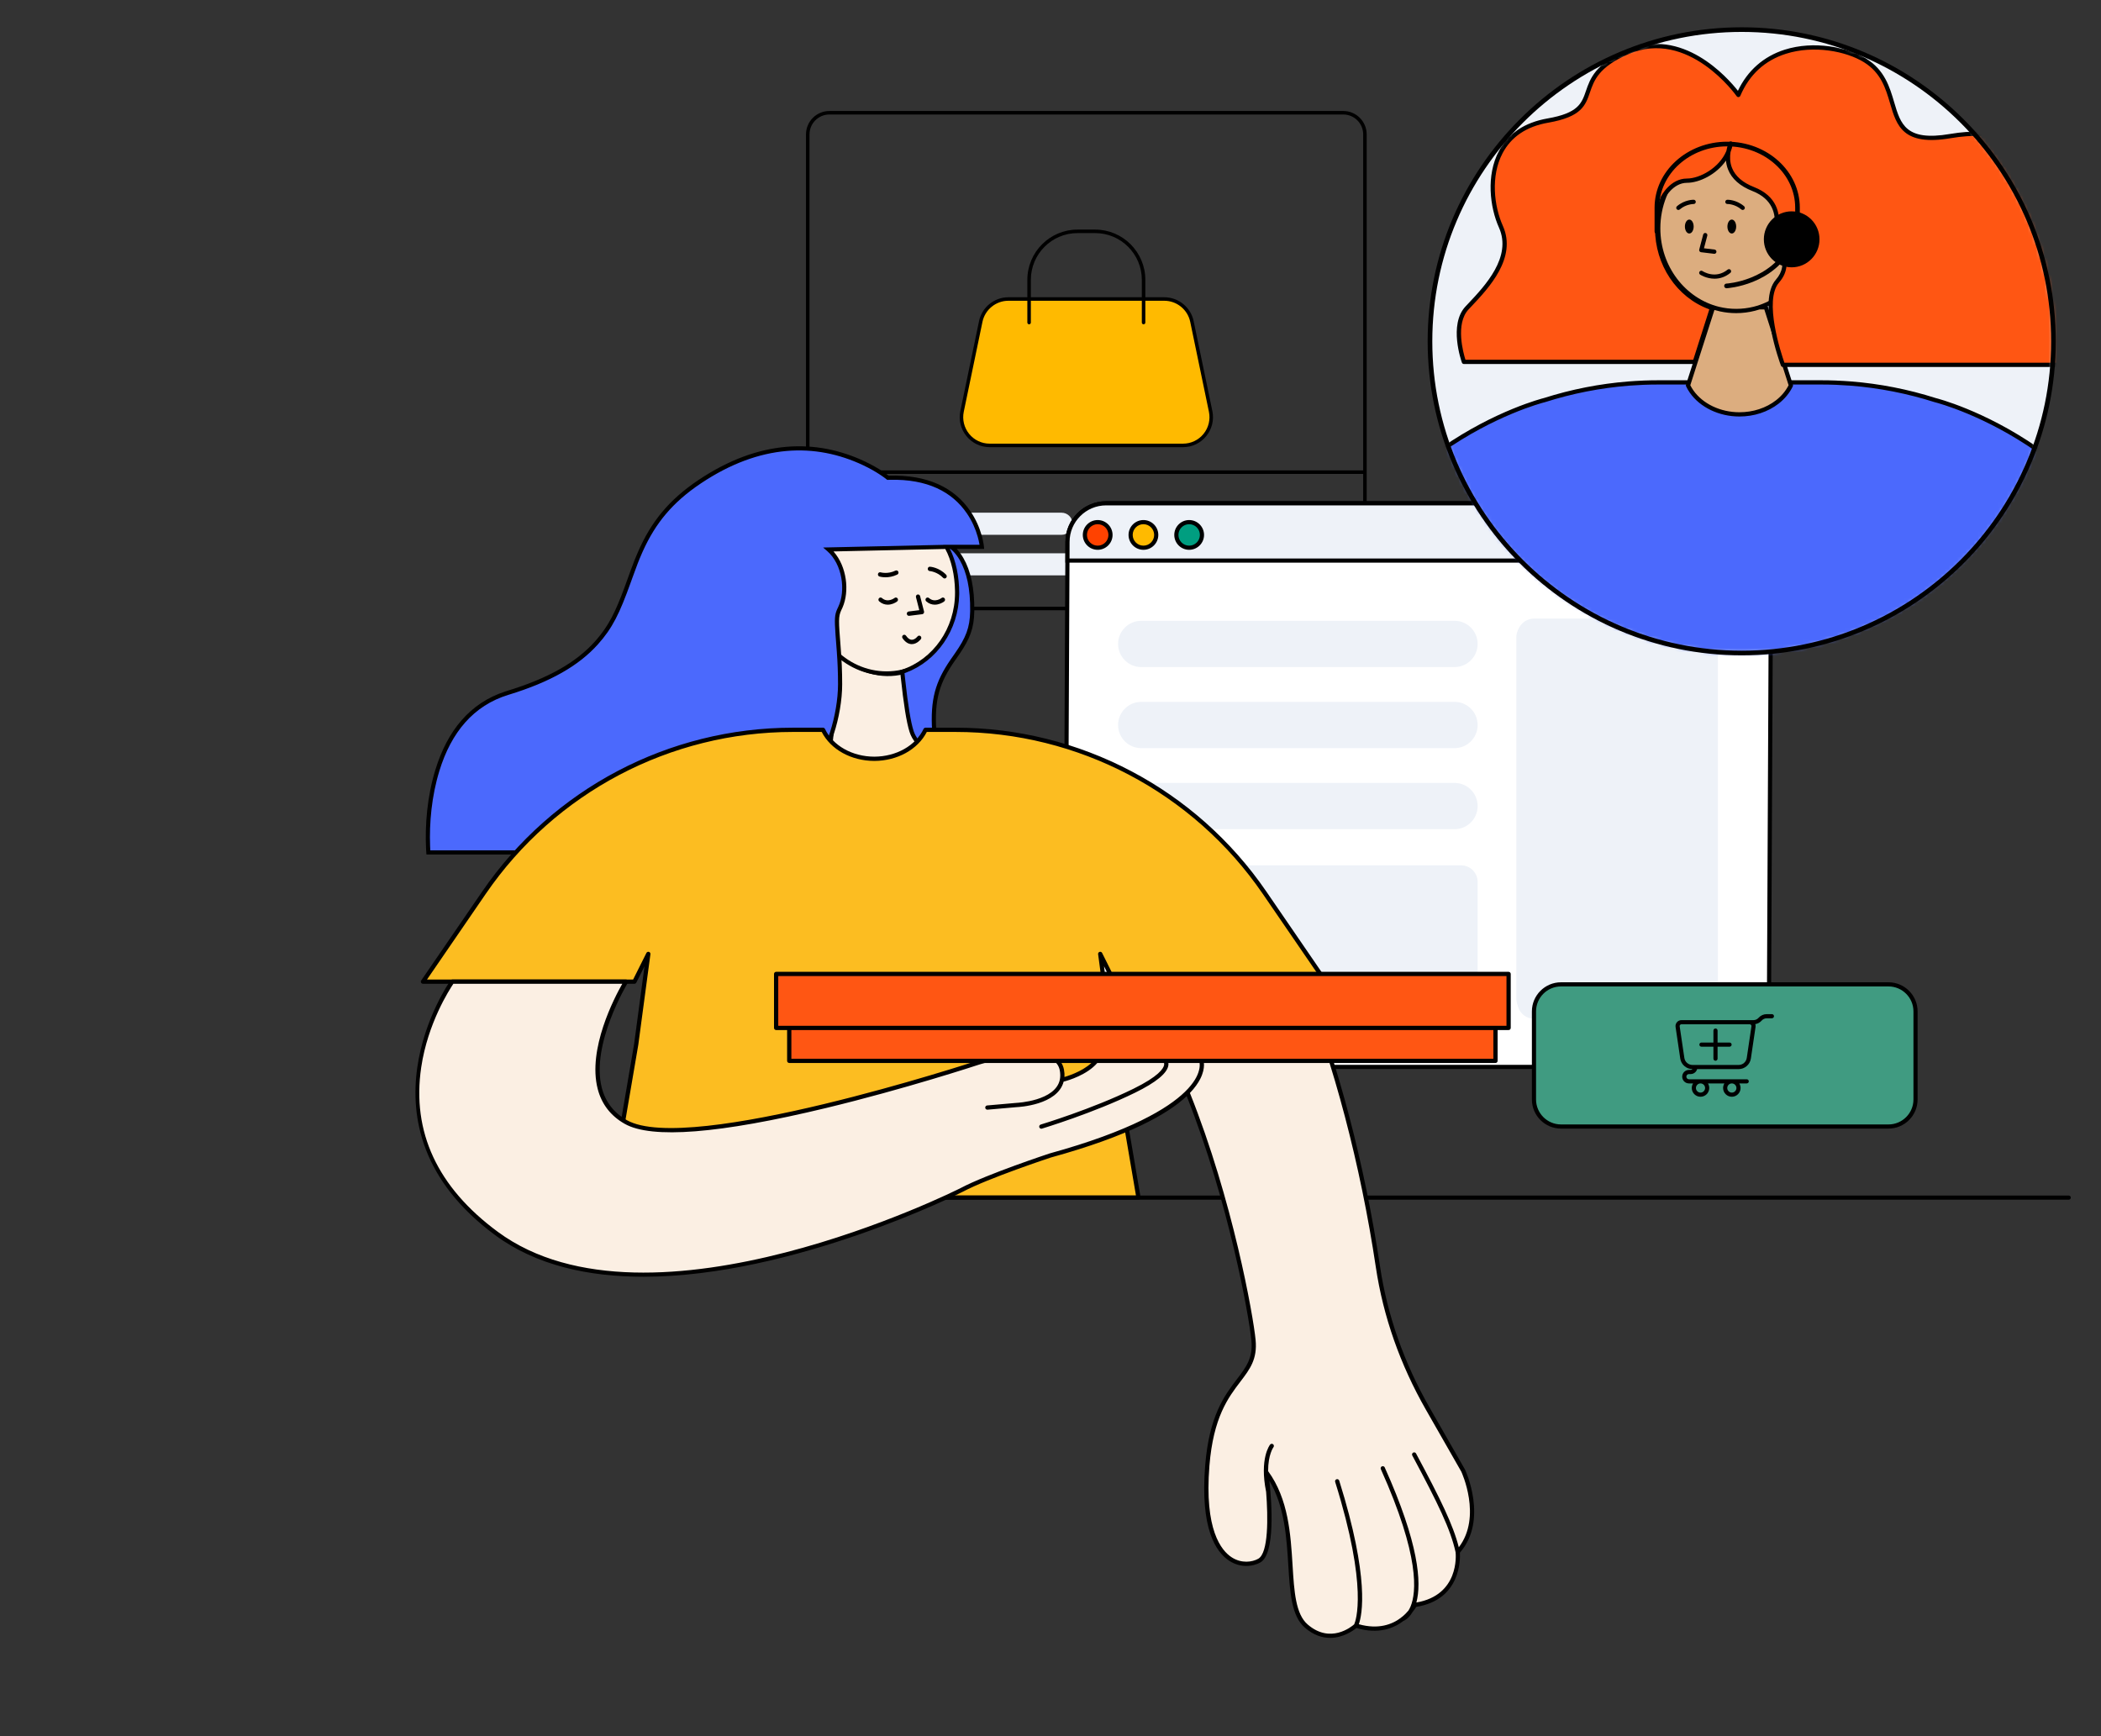<svg viewBox="53.25 125.429 505.875 418.098" fill="none" xmlns="http://www.w3.org/2000/svg" xmlns:xlink="http://www.w3.org/1999/xlink" overflow="visible" width="505.875px" height="418.098px"><rect x="53.25" y="125.429" width="505.875" height="418.098" fill="#333333" stroke="none"/><g id="Master/Spot Illustration/Support"><g id="Support"><path id="Fill 19" fill-rule="evenodd" clip-rule="evenodd" d="M551.355 414.33H165.101C164.824 414.33 164.601 414.106 164.601 413.83C164.601 413.554 164.824 413.33 165.101 413.33H551.355C551.631 413.33 551.855 413.554 551.855 413.83C551.855 414.106 551.631 414.33 551.355 414.33" fill="black"/><g id="Store Option" transform="translate(221.966 131.829) scale(0.845 0.847)"><g id="Store Option/Purse"><g id="Purse"><path id="Combined Shape" fill-rule="evenodd" clip-rule="evenodd" d="M40.98 144.497H102.81C104.546 144.497 105.954 143.09 105.954 141.353C105.954 139.617 104.546 138.209 102.81 138.209H40.98C39.244 138.209 37.836 139.617 37.836 141.353C37.836 143.09 39.244 144.497 40.98 144.497ZM40.98 156.034H127.787C129.523 156.034 130.931 154.626 130.931 152.89C130.931 151.154 129.523 149.746 127.787 149.746H40.98C39.245 149.746 37.837 151.154 37.837 152.89C37.837 154.626 39.245 156.034 40.98 156.034Z" fill="#EEF2F8"/><path id="Combined Shape_2" fill-rule="evenodd" clip-rule="evenodd" d="M31 30.658C31 27.538 33.538 25 36.658 25H183.109C186.229 25 188.767 27.538 188.767 30.658V126.177H31V30.658ZM30 126.687V159.293C30 162.964 32.987 165.951 36.658 165.951H183.109C186.78 165.951 189.767 162.964 189.767 159.293V30.658C189.767 26.987 186.78 24 183.109 24H36.658C32.987 24 30 26.987 30 30.658V126.667C30 126.67 30 126.673 30 126.677C30 126.68 30 126.684 30 126.687ZM31 127.177H188.767V159.293C188.767 162.413 186.229 164.951 183.109 164.951H36.658C33.538 164.951 31 162.413 31 159.293V127.177Z" fill="black"/><path id="Purse_2" fill-rule="evenodd" clip-rule="evenodd" d="M132.11 77.457H87.659C83.855 77.457 80.572 80.126 79.796 83.85L74.469 109.409C73.43 114.397 77.237 119.08 82.332 119.08H137.437C142.532 119.08 146.339 114.397 145.3 109.409L139.973 83.85C139.197 80.126 135.914 77.457 132.11 77.457" fill="#FFBA00"/><path id="Combined Shape_3" fill-rule="evenodd" clip-rule="evenodd" d="M125.694 84.148C125.694 84.424 125.918 84.648 126.194 84.648C126.47 84.648 126.694 84.424 126.694 84.148V77.957H132.11C135.659 77.957 138.759 80.478 139.483 83.952L144.81 109.511C145.275 111.74 144.717 114.032 143.281 115.799C141.844 117.566 139.714 118.58 137.436 118.58H82.332C80.055 118.58 77.924 117.566 76.487 115.799C75.052 114.032 74.493 111.74 74.957 109.511L80.284 83.952C81.01 80.478 84.111 77.957 87.659 77.957H93.073V84.148C93.073 84.424 93.297 84.648 93.573 84.648C93.849 84.648 94.073 84.424 94.073 84.148V77.957H125.694V84.148ZM126.694 76.957V72.003C126.694 64.127 120.286 57.718 112.409 57.718H107.358C99.481 57.718 93.073 64.127 93.073 72.003V76.957H87.659C83.638 76.957 80.126 79.813 79.305 83.748L73.98 109.307C73.453 111.832 74.085 114.429 75.712 116.43C77.34 118.432 79.751 119.58 82.332 119.58H137.436C140.016 119.58 142.429 118.432 144.056 116.43C145.684 114.429 146.315 111.832 145.789 109.307L140.462 83.748C139.642 79.813 136.13 76.957 132.11 76.957H126.694ZM94.073 76.957H125.694V72.003C125.694 64.678 119.735 58.718 112.409 58.718H107.358C100.032 58.718 94.073 64.678 94.073 72.003V76.957Z" fill="black"/></g></g></g><g id="Internet Window"><path id="Fill 23" fill-rule="evenodd" clip-rule="evenodd" d="M469.856 382.355H319.035C313.898 382.355 309.734 378.191 309.734 373.054L310.279 255.93C310.279 250.793 314.443 246.629 319.58 246.629H470.401C475.538 246.629 479.702 250.793 479.702 255.93L479.157 373.054C479.157 378.191 474.993 382.355 469.856 382.355" fill="white"/><path id="Fill 25" fill-rule="evenodd" clip-rule="evenodd" d="M319.58 247.129C314.727 247.129 310.779 251.077 310.779 255.93L310.234 373.057C310.234 377.907 314.182 381.855 319.035 381.855H469.856C474.708 381.855 478.657 377.907 478.657 373.054L479.202 255.927C479.202 251.077 475.254 247.129 470.401 247.129H319.58ZM469.856 382.855H319.035C313.631 382.855 309.234 378.459 309.234 373.054L309.779 255.927C309.779 250.525 314.176 246.129 319.58 246.129H470.401C475.805 246.129 480.202 250.525 480.202 255.93L479.657 373.057C479.657 378.459 475.26 382.855 469.856 382.855V382.855Z" fill="black"/><path id="Fill 27" fill-rule="evenodd" clip-rule="evenodd" d="M470.402 246.629H319.582C314.444 246.629 310.28 250.793 310.28 255.93L310.268 260.423H479.691L479.703 255.93C479.703 250.793 475.539 246.629 470.402 246.629" fill="#EEF2F8"/><path id="Fill 29" fill-rule="evenodd" clip-rule="evenodd" d="M310.769 259.923H479.192L479.203 255.928C479.203 251.077 475.255 247.129 470.402 247.129H319.582C314.728 247.129 310.78 251.077 310.78 255.93L310.769 259.923ZM480.189 260.923H309.766L309.78 255.928C309.78 250.526 314.177 246.129 319.582 246.129H470.402C475.806 246.129 480.203 250.526 480.203 255.93L480.189 260.923Z" fill="black"/><path id="Fill 31" fill-rule="evenodd" clip-rule="evenodd" d="M320.632 254.247C320.632 255.95 319.252 257.33 317.549 257.33C315.846 257.33 314.465 255.95 314.465 254.247C314.465 252.544 315.846 251.164 317.549 251.164C319.252 251.164 320.632 252.544 320.632 254.247" fill="#FF4200"/><path id="Fill 33" fill-rule="evenodd" clip-rule="evenodd" d="M317.549 251.664C316.125 251.664 314.966 252.823 314.966 254.247C314.966 255.672 316.125 256.831 317.549 256.831C318.973 256.831 320.132 255.672 320.132 254.247C320.132 252.823 318.973 251.664 317.549 251.664M317.549 257.831C315.573 257.831 313.966 256.223 313.966 254.247C313.966 252.271 315.573 250.664 317.549 250.664C319.525 250.664 321.132 252.271 321.132 254.247C321.132 256.223 319.525 257.831 317.549 257.831" fill="black"/><path id="Fill 35" fill-rule="evenodd" clip-rule="evenodd" d="M331.645 254.247C331.645 255.95 330.265 257.33 328.562 257.33C326.859 257.33 325.478 255.95 325.478 254.247C325.478 252.544 326.859 251.164 328.562 251.164C330.265 251.164 331.645 252.544 331.645 254.247" fill="#FFBA00"/><path id="Fill 37" fill-rule="evenodd" clip-rule="evenodd" d="M328.562 251.664C327.138 251.664 325.979 252.823 325.979 254.247C325.979 255.672 327.138 256.831 328.562 256.831C329.986 256.831 331.145 255.672 331.145 254.247C331.145 252.823 329.986 251.664 328.562 251.664M328.562 257.831C326.586 257.831 324.979 256.223 324.979 254.247C324.979 252.271 326.586 250.664 328.562 250.664C330.538 250.664 332.145 252.271 332.145 254.247C332.145 256.223 330.538 257.831 328.562 257.831" fill="black"/><path id="Fill 39" fill-rule="evenodd" clip-rule="evenodd" d="M342.657 254.247C342.657 255.95 341.277 257.33 339.574 257.33C337.871 257.33 336.49 255.95 336.49 254.247C336.49 252.544 337.871 251.164 339.574 251.164C341.277 251.164 342.657 252.544 342.657 254.247" fill="#009E80"/><path id="Fill 41" fill-rule="evenodd" clip-rule="evenodd" d="M339.574 251.664C338.15 251.664 336.991 252.823 336.991 254.247C336.991 255.672 338.15 256.831 339.574 256.831C340.998 256.831 342.157 255.672 342.157 254.247C342.157 252.823 340.998 251.664 339.574 251.664M339.574 257.831C337.598 257.831 335.991 256.223 335.991 254.247C335.991 252.271 337.598 250.664 339.574 250.664C341.55 250.664 343.157 252.271 343.157 254.247C343.157 256.223 341.55 257.831 339.574 257.831" fill="black"/><path id="Fill 43" fill-rule="evenodd" clip-rule="evenodd" d="M405.044 369.886H326.451C324.249 369.886 322.463 368.1 322.463 365.898V337.803C322.463 335.6 324.249 333.815 326.451 333.815H405.044C407.247 333.815 409.032 335.6 409.032 337.803V365.898C409.032 368.1 407.247 369.886 405.044 369.886" fill="#EEF2F8"/><path id="Fill 45" fill-rule="evenodd" clip-rule="evenodd" d="M462.873 370.744H422.596C420.393 370.744 418.608 368.959 418.608 366.756V278.39C418.608 276.187 420.393 274.402 422.596 274.402H462.873C465.075 274.402 466.861 276.187 466.861 278.39V366.756C466.861 368.959 465.075 370.744 462.873 370.744" fill="#EEF2F8"/><path id="Fill 47" fill-rule="evenodd" clip-rule="evenodd" d="M403.458 286.072H328.037C324.958 286.072 322.463 283.576 322.463 280.498C322.463 277.42 324.958 274.925 328.037 274.925H403.458C406.537 274.925 409.032 277.42 409.032 280.498C409.032 283.576 406.537 286.072 403.458 286.072" fill="#EEF2F8"/><path id="Fill 49" fill-rule="evenodd" clip-rule="evenodd" d="M403.458 305.593H328.037C324.958 305.593 322.463 303.098 322.463 300.019C322.463 296.941 324.958 294.446 328.037 294.446H403.458C406.537 294.446 409.032 296.941 409.032 300.019C409.032 303.098 406.537 305.593 403.458 305.593" fill="#EEF2F8"/><path id="Fill 51" fill-rule="evenodd" clip-rule="evenodd" d="M403.458 325.114H328.037C324.958 325.114 322.463 322.619 322.463 319.54C322.463 316.462 324.958 313.967 328.037 313.967H403.458C406.537 313.967 409.032 316.462 409.032 319.54C409.032 322.619 406.537 325.114 403.458 325.114" fill="#EEF2F8"/><path id="Fill 21" fill-rule="evenodd" clip-rule="evenodd" d="M462.88 369.886H422.338C420.135 369.886 418.35 368.1 418.35 365.898V278.912C418.35 276.71 420.135 274.925 422.338 274.925H462.88C465.083 274.925 466.868 276.71 466.868 278.912V365.898C466.868 368.1 465.083 369.886 462.88 369.886" fill="#EEF2F8"/></g><g id="Support Person" transform="translate(373 108) scale(1 1)"><g id="Support Person/Girl"><g id="Group 6"><path id="Fill 1" fill-rule="evenodd" clip-rule="evenodd" d="M174.682 99.62C174.682 141.075 141.076 174.682 99.62 174.682C58.164 174.682 24.558 141.075 24.558 99.62C24.558 58.164 58.164 24.558 99.62 24.558C141.076 24.558 174.682 58.164 174.682 99.62" fill="#EEF2F8"/></g><g id="Character"><path id="Mask" fill-rule="evenodd" clip-rule="evenodd" d="M174.682 99.62C174.682 141.075 141.076 174.682 99.62 174.682C58.164 174.682 24.558 141.075 24.558 99.62C24.558 58.164 58.164 24.558 99.62 24.558C141.076 24.558 174.682 58.164 174.682 99.62" fill="#EEF2F8"/><mask id="mask0a137cc59-e8f7-48bf-acf1-bf9e69ad4fca" mask-type="alpha" maskUnits="userSpaceOnUse" x="24" y="24" width="151" height="151" fill="#ffffff"><path id="Mask_2" fill-rule="evenodd" clip-rule="evenodd" d="M174.682 99.62C174.682 141.075 141.076 174.682 99.62 174.682C58.164 174.682 24.558 141.075 24.558 99.62C24.558 58.164 58.164 24.558 99.62 24.558C141.076 24.558 174.682 58.164 174.682 99.62" fill="#ffffff"/></mask><g mask="url(#mask0a137cc59-e8f7-48bf-acf1-bf9e69ad4fca)"><g id="Body"><path id="Sweater" fill-rule="evenodd" clip-rule="evenodd" d="M221.798 233.27C221.798 233.27 216.188 222.39 203.807 173.528C191.426 124.665 146.213 113.785 146.213 113.785V113.787C139.674 111.7 132.869 110.348 125.914 109.798C125.882 109.795 125.851 109.791 125.819 109.789C124.761 109.707 123.698 109.647 122.634 109.602C122.526 109.597 122.418 109.587 122.31 109.583C121.143 109.538 119.972 109.514 118.799 109.514H111.573C111.572 109.518 111.569 109.521 111.567 109.525L111.51 109.514C111.51 109.515 111.51 109.515 111.51 109.515L111.504 109.514C109.569 113.589 104.777 116.481 99.155 116.494C93.533 116.481 88.741 113.589 86.807 109.514L86.801 109.515C86.801 109.515 86.8 109.515 86.8 109.514L86.744 109.525C86.741 109.521 86.739 109.518 86.738 109.514H79.512C78.339 109.514 77.168 109.538 76.001 109.583C75.893 109.587 75.785 109.597 75.677 109.602C74.612 109.647 73.549 109.707 72.491 109.789C72.46 109.791 72.428 109.795 72.397 109.798C65.442 110.348 58.636 111.7 52.098 113.787V113.785C52.098 113.785 6.884 124.665 -5.496 173.528C-17.877 222.39 -23.488 233.27 -23.488 233.27H19.64C19.64 233.27 27.161 198.832 40.476 179.149C39.503 195.658 36.458 222.142 36.458 222.142H161.852C161.852 222.142 158.808 195.658 157.834 179.149C171.15 198.832 178.671 233.27 178.671 233.27H221.798Z" fill="#4B69FD"/><path id="Fill 3" fill-rule="evenodd" clip-rule="evenodd" d="M179.08 232.759H220.998C219.595 229.581 213.884 215.384 203.31 173.654C191.306 126.276 147.669 114.683 146.131 114.292C146.106 114.288 146.081 114.283 146.057 114.275C139.507 112.185 132.716 110.85 125.872 110.309C125.87 110.309 125.773 110.3 125.771 110.3C124.727 110.218 123.67 110.158 122.612 110.114L122.29 110.096C121.129 110.051 119.966 110.027 118.798 110.027H111.822C109.65 114.265 104.72 116.993 99.156 117.007C93.59 116.993 88.66 114.265 86.489 110.027H79.512C78.345 110.027 77.181 110.051 76.02 110.096L75.7 110.113C74.64 110.158 73.583 110.218 72.531 110.3C65.594 110.85 58.803 112.185 52.253 114.275C52.228 114.283 52.204 114.288 52.179 114.292C50.631 114.686 7.002 126.282 -5 173.654C-15.574 215.384 -21.285 229.581 -22.688 232.759H19.23C20.128 228.83 27.609 197.255 40.052 178.862C40.181 178.671 40.423 178.591 40.641 178.664C40.858 178.738 41 178.948 40.987 179.179C40.102 194.177 37.478 217.682 37.031 221.631H161.279C160.832 217.682 158.208 194.177 157.323 179.179C157.309 178.948 157.452 178.738 157.67 178.664C157.888 178.591 158.129 178.671 158.258 178.862C170.701 197.255 178.182 228.83 179.08 232.759M221.798 233.783H178.67C178.43 233.783 178.222 233.615 178.17 233.38C178.098 233.046 170.922 200.644 158.465 181.045C159.535 197.418 162.332 221.83 162.361 222.085C162.378 222.231 162.332 222.375 162.234 222.485C162.137 222.593 161.998 222.655 161.852 222.655H36.458C36.312 222.655 36.173 222.593 36.076 222.485C35.978 222.375 35.933 222.231 35.949 222.085C35.978 221.83 38.775 197.418 39.845 181.045C27.388 200.644 20.212 233.046 20.14 233.38C20.089 233.615 19.88 233.783 19.64 233.783H-23.488C-23.666 233.783 -23.832 233.691 -23.925 233.538C-24.018 233.385 -24.024 233.196 -23.943 233.037C-23.887 232.928 -18.198 221.573 -5.993 173.402C6.321 124.802 51.523 113.398 51.978 113.287C51.98 113.287 51.981 113.286 51.983 113.286C58.595 111.18 65.45 109.835 72.356 109.289C73.515 109.196 74.583 109.137 75.655 109.091L75.982 109.071C77.155 109.027 78.331 109.003 79.512 109.003H86.738C86.761 109.002 86.785 109.002 86.8 109.003C86.997 109.003 87.184 109.117 87.269 109.295C89.191 113.345 93.858 115.971 99.156 115.983C104.453 115.971 109.119 113.345 111.041 109.295C111.131 109.107 111.31 108.976 111.532 109.004C111.545 109.003 111.559 109.003 111.573 109.003H118.798C119.979 109.003 121.156 109.027 122.329 109.071L122.657 109.092C123.726 109.137 124.795 109.196 125.859 109.28C125.862 109.28 125.958 109.289 125.962 109.289C132.86 109.835 139.715 111.18 146.327 113.286C146.329 113.286 146.33 113.287 146.332 113.287C146.787 113.398 191.989 124.802 204.303 173.402C216.528 221.651 222.197 232.928 222.253 233.036C222.335 233.196 222.328 233.385 222.235 233.537C222.143 233.691 221.976 233.783 221.798 233.783" fill="black"/></g><g id="Head"><path id="Combined Shape" fill-rule="evenodd" clip-rule="evenodd" d="M103.849 91.433C111.497 88.918 117.052 81.356 117.052 72.418C117.052 61.424 108.648 52.512 98.281 52.512C87.915 52.512 79.511 61.424 79.511 72.418C79.511 81.356 85.066 88.918 92.714 91.434L86.685 110.235C86.927 110.745 87.215 111.238 87.542 111.708C89.839 114.998 94.137 117.217 99.071 117.217H99.072C102.596 117.217 105.796 116.085 108.173 114.24C109.6 113.132 110.73 111.767 111.457 110.235L105.429 91.433H103.849ZM101.157 92.091C100.219 92.244 99.259 92.324 98.281 92.324C97.418 92.324 96.568 92.262 95.736 92.142C96.569 92.262 97.418 92.324 98.282 92.324C99.26 92.324 100.22 92.245 101.157 92.091Z" fill="#DCAD7F"/><path id="Combined Shape_2" fill-rule="evenodd" clip-rule="evenodd" d="M80.024 72.418C80.024 61.723 88.214 53.024 98.282 53.024C108.349 53.024 116.54 61.723 116.54 72.418C116.54 81.568 110.543 89.259 102.505 91.289C99.774 91.972 96.893 91.98 94.156 91.313C86.069 89.321 80.024 81.605 80.024 72.418ZM92.075 91.751C84.479 89.008 79 81.378 79 72.418C79 61.159 87.65 52 98.282 52C108.914 52 117.564 61.159 117.564 72.418C117.564 80.822 112.744 88.057 105.877 91.185C105.893 91.214 105.906 91.245 105.917 91.277L111.946 110.08C111.986 110.204 111.977 110.338 111.921 110.456C111.171 112.035 109.984 113.483 108.488 114.644C105.925 116.634 102.582 117.729 99.072 117.729C94.168 117.729 89.589 115.535 87.123 112.002C86.778 111.508 86.476 110.987 86.223 110.455C86.167 110.338 86.158 110.204 86.198 110.08L92.075 91.751ZM94.419 92.425C93.958 92.326 93.501 92.209 93.048 92.074L87.236 110.197C87.445 110.615 87.69 111.023 87.963 111.416C90.241 114.679 94.497 116.706 99.071 116.706C102.355 116.706 105.476 115.687 107.86 113.836C109.173 112.816 110.223 111.561 110.908 110.196L105.056 91.945H103.929C103.559 92.064 103.187 92.172 102.811 92.267C101.358 92.639 99.841 92.836 98.282 92.836C96.96 92.836 95.668 92.695 94.419 92.425Z" fill="black"/><path id="Fill 10" fill-rule="evenodd" clip-rule="evenodd" d="M93.023 78.55C93.002 78.55 92.982 78.549 92.961 78.546L89.823 78.165C89.676 78.147 89.544 78.067 89.461 77.945C89.378 77.821 89.352 77.67 89.39 77.527L90.34 73.913C90.413 73.64 90.692 73.476 90.966 73.549C91.239 73.62 91.402 73.901 91.33 74.173L90.529 77.219L93.084 77.529C93.365 77.564 93.565 77.819 93.531 78.1C93.499 78.359 93.278 78.55 93.023 78.55" fill="black"/><path id="Fill 12" fill-rule="evenodd" clip-rule="evenodd" d="M98.282 71.983C98.282 72.91 97.81 73.66 97.228 73.66C96.645 73.66 96.173 72.91 96.173 71.983C96.173 71.057 96.645 70.306 97.228 70.306C97.81 70.306 98.282 71.057 98.282 71.983" fill="black"/><path id="Fill 14" fill-rule="evenodd" clip-rule="evenodd" d="M88.046 71.983C88.046 72.91 87.575 73.66 86.992 73.66C86.409 73.66 85.938 72.91 85.938 71.983C85.938 71.057 86.409 70.306 86.992 70.306C87.575 70.306 88.046 71.057 88.046 71.983" fill="black"/><path id="Fill 16" fill-rule="evenodd" clip-rule="evenodd" d="M99.856 67.992C99.737 67.992 99.619 67.951 99.523 67.868C97.971 66.538 96.205 66.55 96.183 66.555C95.895 66.573 95.667 66.335 95.661 66.053C95.656 65.77 95.878 65.538 96.16 65.531C96.246 65.525 98.331 65.497 100.189 67.093C100.404 67.276 100.428 67.599 100.244 67.814C100.143 67.931 100 67.992 99.856 67.992" fill="black"/><path id="Fill 18" fill-rule="evenodd" clip-rule="evenodd" d="M84.362 67.992C84.218 67.992 84.075 67.931 83.974 67.813C83.79 67.599 83.814 67.276 84.029 67.092C85.887 65.498 87.969 65.527 88.059 65.531C88.341 65.538 88.563 65.77 88.557 66.053C88.552 66.335 88.312 66.575 88.036 66.555C88.026 66.569 86.248 66.537 84.695 67.869C84.599 67.951 84.481 67.992 84.362 67.992" fill="black"/><path id="Fill 20" fill-rule="evenodd" clip-rule="evenodd" d="M93.076 84.543C91.1 84.543 89.622 83.573 89.599 83.558C89.365 83.399 89.303 83.084 89.459 82.849C89.617 82.613 89.934 82.551 90.169 82.707C90.295 82.792 93.29 84.731 96.232 82.355C96.452 82.177 96.773 82.213 96.951 82.432C97.129 82.651 97.095 82.975 96.875 83.151C95.566 84.209 94.236 84.543 93.076 84.543" fill="black"/></g><g id="Hair"><path id="Fill 1_2" fill-rule="evenodd" clip-rule="evenodd" d="M92.46 91.599L88.323 104.574H32.725C32.725 104.574 29.57 95.778 33.468 91.599C37.367 87.42 45.163 79.899 41.636 72.026C38.109 64.153 37.923 49.075 52.961 46.459C67.999 43.844 57.045 36.558 72.082 30.019C87.12 23.48 98.814 40.294 98.814 40.294C104.941 25.909 122.185 27.553 129.298 31.962C140.027 38.613 131.302 53.371 149.866 50.194C168.431 47.019 178.27 58.228 179.384 66.047C180.498 73.866 173.072 80.087 179.755 88.68C186.438 97.274 179.755 105.289 179.755 105.289H109.534C109.534 105.289 103.889 90.112 108.221 85.13C110.386 82.64 110.111 80.242 109.296 78.466C108.356 76.424 107.806 74.209 108.044 71.969C108.357 69.029 107.662 65.019 102.403 62.961C93.493 59.474 96.972 52.001 96.972 52.001C96.055 57.449 90.183 60.937 86.428 60.937C82.675 60.937 80.6 65.017 80.6 65.017L80.023 66.771C79.523 68.575 79.255 70.486 79.255 72.463C79.255 81.238 84.541 88.695 91.9 91.405L92.46 91.599Z" fill="#FF5613"/><g id="Group 5"><path id="Fill 3_2" fill-rule="evenodd" clip-rule="evenodd" d="M109.895 104.775H179.508C180.453 103.535 185.225 96.549 179.352 88.997C175.036 83.446 176.399 78.799 177.717 74.304C178.488 71.679 179.284 68.967 178.877 66.121C178.304 62.096 175.45 57.764 171.43 54.814C167.504 51.934 160.592 48.879 149.953 50.705C138.392 52.678 136.914 47.664 135.347 42.352C134.276 38.721 133.169 34.968 129.029 32.4C124.79 29.774 116.98 28.235 110.263 30.379C105.142 32.013 101.449 35.417 99.287 40.497C99.212 40.668 99.052 40.787 98.869 40.806C98.675 40.826 98.502 40.742 98.397 40.59C98.282 40.424 86.757 24.193 72.285 30.492C65.162 33.589 64.056 36.812 63.082 39.655C61.993 42.831 61.052 45.574 53.047 46.967C47.839 47.873 44.135 50.348 42.038 54.324C39.135 59.828 39.979 67.073 42.103 71.814C45.56 79.53 38.687 86.814 34.581 91.166L33.841 91.951C30.622 95.404 32.582 102.431 33.095 104.057H87.952L91.819 91.923L91.734 91.891C83.96 89.029 78.743 81.222 78.743 72.463C78.743 70.481 79.008 68.519 79.531 66.633L80.113 64.856C80.234 64.604 82.409 60.423 86.428 60.423C89.498 60.423 94.205 57.89 95.923 53.783C96.124 52.624 96.478 51.846 96.507 51.782C96.616 51.549 96.878 51.431 97.124 51.508C97.368 51.586 97.519 51.833 97.476 52.086C97.36 52.776 97.17 53.433 96.922 54.059C96.753 55.109 96.732 56.492 97.287 57.877C98.082 59.866 99.867 61.415 102.589 62.481C108.127 64.648 108.89 68.867 108.554 72.025C108.347 73.964 108.752 76.059 109.761 78.252C110.57 80.008 111.025 82.688 108.606 85.469C104.87 89.767 109.111 102.538 109.895 104.775M179.755 105.804H109.535C109.321 105.804 109.129 105.671 109.055 105.469C108.821 104.838 103.355 89.945 107.835 84.792C109.487 82.892 109.823 80.837 108.832 78.683C107.745 76.32 107.309 74.042 107.536 71.915C107.833 69.115 107.153 65.373 102.218 63.441C99.215 62.265 97.235 60.518 96.332 58.25C96.04 57.515 95.886 56.789 95.823 56.103C93.493 59.49 89.365 61.452 86.428 61.452C83.04 61.452 81.074 65.213 81.053 65.252L80.509 66.933C80.019 68.706 79.767 70.575 79.767 72.463C79.767 80.792 84.714 88.21 92.077 90.92L92.626 91.112C92.889 91.203 93.033 91.489 92.948 91.756L88.812 104.729C88.745 104.943 88.547 105.088 88.325 105.088H32.726C32.51 105.088 32.318 104.952 32.244 104.747C32.111 104.376 29.029 95.608 33.095 91.248L33.839 90.456C37.767 86.291 44.344 79.323 41.169 72.237C38.943 67.268 38.068 59.652 41.133 53.842C43.387 49.569 47.337 46.915 52.874 45.951C60.282 44.663 61.09 42.305 62.114 39.319C63.107 36.426 64.341 32.823 71.879 29.546C85.315 23.705 96.217 36.138 98.704 39.296C101.011 34.427 104.885 31.014 109.954 29.398C116.971 27.159 125.13 28.775 129.566 31.524C134.041 34.296 135.256 38.42 136.329 42.059C137.885 47.341 139.122 51.513 149.781 49.688C160.774 47.808 167.949 50.985 172.033 53.98C176.333 57.136 179.27 61.619 179.891 65.974C180.329 69.044 179.5 71.867 178.7 74.596C177.397 79.035 176.166 83.229 180.159 88.361C187.018 97.183 180.217 105.537 180.147 105.621C180.05 105.738 179.907 105.804 179.755 105.804" fill="black"/></g><path id="Fill 6" fill-rule="evenodd" clip-rule="evenodd" d="M118.344 75.061C118.344 78.785 115.344 81.803 111.645 81.803C107.945 81.803 104.946 78.785 104.946 75.061C104.946 71.339 107.945 68.321 111.645 68.321C115.344 68.321 118.344 71.339 118.344 75.061" fill="black"/><path id="Fill 8" fill-rule="evenodd" clip-rule="evenodd" d="M95.952 86.845C95.655 86.845 95.409 86.612 95.395 86.311C95.38 86.001 95.617 85.737 95.925 85.722C96.033 85.717 106.755 85.079 111.141 75.865C111.274 75.586 111.607 75.468 111.886 75.601C112.164 75.736 112.281 76.071 112.148 76.35C107.47 86.179 96.094 86.839 95.978 86.844C95.97 86.845 95.961 86.845 95.952 86.845" fill="black"/><path id="Fill 10_2" fill-rule="evenodd" clip-rule="evenodd" d="M79.194 73.75C78.885 73.75 78.635 73.5 78.635 73.189V67.436C78.635 58.676 86.479 51.552 96.121 51.552C105.762 51.552 113.606 58.676 113.606 67.436V72.414C113.606 72.724 113.356 72.975 113.048 72.975C112.739 72.975 112.49 72.724 112.49 72.414V67.436C112.49 59.296 105.146 52.676 96.121 52.676C87.095 52.676 79.752 59.296 79.752 67.436V73.189C79.752 73.5 79.503 73.75 79.194 73.75" fill="black"/></g></g></g><path id="Fill 3_3" fill-rule="evenodd" clip-rule="evenodd" d="M99.62 25.116C58.539 25.116 25.117 58.538 25.117 99.621C25.117 140.701 58.539 174.123 99.62 174.123C140.701 174.123 174.123 140.701 174.123 99.621C174.123 58.538 140.701 25.116 99.62 25.116M99.62 175.24C57.923 175.24 24 141.317 24 99.621C24 57.923 57.923 24 99.62 24C141.317 24 175.24 57.923 175.24 99.621C175.24 141.317 141.317 175.24 99.62 175.24" fill="black"/></g></g></g><g id="Button" transform="translate(406.096 342.978) scale(1 1)"><g id="Button/Add to the Car"><g id="Add to de car button"><path id="Fill 148" fill-rule="evenodd" clip-rule="evenodd" d="M101.859 53.733H23.012C19.415 53.733 16.5 50.817 16.5 47.221V26.012C16.5 22.415 19.415 19.5 23.012 19.5H101.859C105.455 19.5 108.371 22.415 108.371 26.012V47.221C108.371 50.817 105.455 53.733 101.859 53.733" fill="#409B81"/><path id="Fill 150" fill-rule="evenodd" clip-rule="evenodd" d="M23.012 20C19.697 20 17 22.697 17 26.012V47.221C17 50.536 19.697 53.233 23.012 53.233H101.859C105.174 53.233 107.871 50.536 107.871 47.221V26.012C107.871 22.697 105.174 20 101.859 20H23.012ZM101.859 54.233H23.012C19.145 54.233 16 51.088 16 47.221V26.012C16 22.146 19.145 19 23.012 19H101.859C105.726 19 108.871 22.146 108.871 26.012V47.221C108.871 51.088 105.726 54.233 101.859 54.233V54.233Z" fill="black"/><path id="Combined Shape" fill-rule="evenodd" clip-rule="evenodd" d="M68.441 29.115L66.832 29.115L52.007 29.115C51.837 29.115 51.731 29.208 51.684 29.263C51.636 29.318 51.559 29.436 51.584 29.605L52.712 37.225C52.854 38.184 53.693 38.908 54.663 38.908H65.785C66.755 38.908 67.594 38.184 67.736 37.225L68.863 29.605C68.888 29.436 68.812 29.319 68.764 29.263C68.716 29.208 68.611 29.115 68.441 29.115ZM66.832 28.115H68.441H69.348C69.817 28.115 70.264 27.913 70.574 27.562C71.073 26.995 71.793 26.67 72.549 26.67H73.791C74.067 26.67 74.291 26.893 74.291 27.17C74.291 27.446 74.067 27.67 73.791 27.67H72.549C72.08 27.67 71.634 27.871 71.324 28.223C70.923 28.678 70.38 28.977 69.791 29.077C69.865 29.291 69.887 29.522 69.853 29.751L68.725 37.371C68.511 38.818 67.247 39.908 65.785 39.908H55.789C55.599 40.596 54.967 41.102 54.22 41.102H53.819C53.473 41.102 53.191 41.383 53.191 41.728C53.191 42.075 53.473 42.356 53.819 42.356H56.598L56.6 42.356L56.602 42.356H64.141L64.143 42.356L64.145 42.356H67.727C68.003 42.356 68.227 42.581 68.227 42.856C68.227 43.133 68.003 43.356 67.727 43.356H65.933C66.132 43.678 66.247 44.056 66.247 44.461C66.247 45.62 65.303 46.565 64.143 46.565C62.983 46.565 62.039 45.62 62.039 44.461C62.039 44.056 62.154 43.678 62.352 43.356H58.391C58.59 43.678 58.704 44.056 58.704 44.461C58.704 45.62 57.76 46.565 56.6 46.565C55.44 46.565 54.496 45.62 54.496 44.461C54.496 44.056 54.611 43.678 54.81 43.356H53.819C52.922 43.356 52.191 42.627 52.191 41.728C52.191 40.831 52.922 40.102 53.819 40.102H54.22C54.398 40.102 54.558 40.027 54.673 39.908H54.663C53.201 39.908 51.937 38.818 51.723 37.371L50.595 29.751C50.534 29.34 50.655 28.924 50.927 28.61C51.198 28.295 51.592 28.115 52.007 28.115H66.832ZM64.143 43.356L64.145 43.356C64.753 43.358 65.247 43.852 65.247 44.461C65.247 45.069 64.752 45.565 64.143 45.565C63.535 45.565 63.039 45.069 63.039 44.461C63.039 43.852 63.534 43.358 64.141 43.356L64.143 43.356ZM56.598 43.356C55.991 43.358 55.496 43.852 55.496 44.461C55.496 45.069 55.992 45.565 56.6 45.565C57.209 45.565 57.704 45.069 57.704 44.461C57.704 43.852 57.211 43.358 56.602 43.356L56.6 43.356L56.598 43.356ZM59.709 37.397C59.709 37.672 59.933 37.897 60.209 37.897C60.485 37.897 60.709 37.672 60.709 37.397V34.511H63.594C63.87 34.511 64.094 34.287 64.094 34.011C64.094 33.735 63.87 33.511 63.594 33.511H60.709V30.625C60.709 30.349 60.485 30.125 60.209 30.125C59.933 30.125 59.709 30.349 59.709 30.625V33.511H56.824C56.547 33.511 56.324 33.735 56.324 34.011C56.324 34.287 56.547 34.511 56.824 34.511H59.709V37.397Z" fill="black"/></g></g></g><g id="Master/Character/Torso" transform="matrix(-1 0 0 1 484 118.9) scale(1 1)"><g id="Master/Character/Torso"><g id="Head 2" transform="translate(189.79 120) scale(1 1)"><g id="Head 2/Relax"><path id="Path 2" fill-rule="evenodd" clip-rule="evenodd" d="M16 65.832C16 65.832 21.522 62.224 20.54 47.324C20.54 47.324 29.274 51.412 38.802 44.501L41 65.66C41 65.66 34.394 73.164 27.467 72.436C20.54 71.709 16 65.832 16 65.832Z" fill="#fbefe3"/><path id="Path 2 Copy" fill-rule="evenodd" clip-rule="evenodd" d="M20.752 46.871C26.399 49.514 32.296 48.602 38.509 44.096C38.82 43.87 39.26 44.066 39.3 44.449L41.497 65.609C41.512 65.747 41.468 65.886 41.375 65.991C36.873 71.105 32.214 73.438 27.415 72.933C22.659 72.434 18.713 70.162 15.604 66.138C15.426 65.907 15.482 65.573 15.727 65.414C19.211 63.137 20.685 57.126 20.041 47.357C20.016 46.978 20.408 46.71 20.752 46.871ZM40.479 65.492L38.392 45.4L37.98 45.679C32.251 49.47 26.692 50.326 21.35 48.218L21.088 48.111L21.101 48.34C21.566 57.311 20.182 63.143 16.867 65.819L16.719 65.934L16.957 66.222C19.711 69.485 23.086 71.37 27.102 71.89L27.519 71.939C31.956 72.405 36.319 70.221 40.625 65.33L40.479 65.492Z" fill="black"/><g id="Head"><path id="Combined Shape" fill-rule="evenodd" clip-rule="evenodd" d="M27.485 48.701C17.392 48.701 9.21 40.025 9.21 29.321C9.21 18.617 17.392 9.94 27.485 9.94C37.578 9.94 45.76 18.617 45.76 29.321C45.76 40.025 37.578 48.701 27.485 48.701Z" fill="#fbefe3"/><path id="Fill 18" fill-rule="evenodd" clip-rule="evenodd" d="M27.485 10.44C17.684 10.44 9.71 18.91 9.71 29.321C9.71 39.732 17.684 48.201 27.485 48.201C37.286 48.201 45.26 39.732 45.26 29.321C45.26 18.91 37.286 10.44 27.485 10.44M27.485 49.201C17.132 49.201 8.71 40.283 8.71 29.321C8.71 18.358 17.132 9.44 27.485 9.44C37.838 9.44 46.26 18.358 46.26 29.321C46.26 40.283 37.838 49.201 27.485 49.201" fill="black"/><g id="Group 3"><path id="Fill 1" fill-rule="evenodd" clip-rule="evenodd" d="M17.277 30.545C15.889 31.766 14.301 30.575 14.234 30.523C14.008 30.35 13.687 30.396 13.518 30.629C13.348 30.86 13.392 31.187 13.617 31.363C14.08 31.722 14.93 32.143 15.881 32.143C16.553 32.143 17.275 31.932 17.944 31.342C18.158 31.154 18.183 30.822 17.999 30.602C17.816 30.383 17.492 30.358 17.277 30.545M28.607 30.545C27.22 31.766 25.631 30.575 25.564 30.523C25.338 30.35 25.017 30.396 24.847 30.629C24.678 30.86 24.722 31.187 24.946 31.363C25.409 31.722 26.259 32.143 27.21 32.143C27.882 32.143 28.604 31.932 29.274 31.342C29.488 31.154 29.512 30.822 29.329 30.602C29.145 30.383 28.82 30.358 28.607 30.545M22.815 39.61C22.369 40.253 21.906 40.584 21.44 40.596C20.668 40.612 20.055 39.813 20.045 39.802C19.871 39.575 19.551 39.533 19.327 39.71C19.104 39.888 19.063 40.217 19.237 40.447C19.274 40.496 20.158 41.645 21.413 41.645H21.456C22.266 41.63 23.004 41.15 23.649 40.221C23.813 39.984 23.759 39.656 23.529 39.487C23.298 39.319 22.979 39.374 22.815 39.61M13.876 25.678C15.308 24.188 17.078 24.052 17.096 24.051C17.378 24.032 17.591 23.784 17.574 23.494C17.557 23.207 17.321 22.972 17.034 23.003C16.946 23.008 14.865 23.152 13.147 24.939C12.948 25.144 12.95 25.478 13.152 25.682C13.251 25.783 13.381 25.834 13.511 25.834C13.643 25.834 13.775 25.781 13.876 25.678M27.739 25.546C28.591 25.546 29.164 25.378 29.208 25.365C29.48 25.283 29.634 24.991 29.554 24.711C29.475 24.435 29.192 24.279 28.919 24.357C28.902 24.361 27.209 24.857 25.354 23.944C25.099 23.818 24.793 23.928 24.671 24.191C24.548 24.452 24.656 24.766 24.911 24.892C25.961 25.407 26.965 25.546 27.739 25.546M22.106 34.831C22.362 34.831 22.582 34.635 22.614 34.37C22.648 34.081 22.448 33.819 22.167 33.784L19.612 33.466L20.413 30.34C20.485 30.059 20.322 29.772 20.048 29.698C19.778 29.625 19.496 29.793 19.423 30.073L18.472 33.781C18.434 33.928 18.461 34.084 18.544 34.21C18.627 34.335 18.759 34.417 18.906 34.436L22.044 34.827C22.065 34.83 22.086 34.831 22.106 34.831" fill="black"/></g></g></g></g><g id="Hair 2" transform="translate(107.79 57) scale(1 1)"><g id="Hair 2/Long Wavy"><g id="Long Wavy"><path id="Hair" fill-rule="evenodd" clip-rule="evenodd" d="M154.272 65.382C128.467 48.117 108.972 64.454 108.972 64.454C87.807 63.712 86.345 81.09 86.345 81.09H93.782C93.782 81.09 88.485 84.132 88.671 96.57C88.848 108.457 98.951 107.936 97.816 125.511C97.709 127.166 98.309 128.799 99.485 129.969C99.485 129.969 102.403 128.252 103.282 125.511C104.413 121.984 105.514 111.167 105.514 111.167C97.867 108.651 92.311 101.09 92.311 92.151C92.311 88.32 93.103 84.126 94.871 81.09L123.269 81.719C118.999 85.432 118.814 92.3 120.485 95.773C122.156 99.247 120.485 103.025 120.485 114.194C120.485 121.027 123.335 131.419 126.863 133.325C136.518 138.541 131.066 154.677 131.066 154.677H219.619C219.619 154.677 222.403 122.932 200.497 116.249C161.975 104.496 180.077 82.647 154.272 65.382Z" fill="#4b69fd"/><path id="Hair Copy" fill-rule="evenodd" clip-rule="evenodd" d="M114.755 60.636C113.108 61.412 111.652 62.243 110.401 63.076C110.049 63.31 109.733 63.531 109.455 63.735L109 64.079C99.508 63.791 93.128 67.03 89.322 72.61C88.046 74.48 87.16 76.481 86.593 78.482C86.394 79.183 86.249 79.835 86.15 80.422L86.099 80.744C86.07 80.937 86.054 81.084 86.046 81.179L86 81.721L92.597 81.721L92.47 81.857C91.999 82.373 91.492 83.056 90.99 83.929C89.276 86.907 88.286 91.101 88.37 96.709C88.431 100.8 89.424 103.344 91.906 106.99L93.075 108.67C96.695 113.883 98.015 117.88 97.515 125.61C97.399 127.417 98.058 129.189 99.331 130.455L99.604 130.727L99.937 130.531C101.984 129.326 103.331 127.744 103.957 125.795C104.685 123.522 105.395 119.081 106.096 112.444L106.251 110.949L105.869 110.823C98.286 108.328 93.009 100.852 93.009 92.282L93.014 91.797C93.078 88.083 93.88 84.451 95.312 81.811L95.358 81.728L122.279 82.324L122.22 82.389C119.075 85.97 118.366 91.889 120.104 95.842L120.412 96.504C121.1 98.037 121.063 98.927 120.556 105.318C120.309 108.439 120.183 111.115 120.183 114.325C120.183 121.963 123.322 132.004 126.824 133.896C130.159 135.698 131.854 138.984 132.223 143.371C132.449 146.06 132.161 148.954 131.543 151.802C131.41 152.411 131.27 152.98 131.129 153.501L130.939 154.173C130.887 154.348 130.844 154.486 130.812 154.583L130.568 155.308H220.275L220.338 154.553C220.349 154.386 220.362 154.171 220.374 153.913C220.651 148.163 220.118 141.354 218.109 134.834C215.225 125.479 209.806 118.809 201.285 116.042L200.841 115.902C190.812 112.842 184.179 108.98 179.749 104.042L179.286 103.516C176.42 100.191 174.805 96.993 172.549 90.872L171.055 86.75C170.354 84.839 169.93 83.774 169.319 82.38C166.2 75.257 161.98 69.936 154.748 65.097C140.15 55.33 126.462 55.12 114.755 60.636ZM154.192 65.929C161.093 70.546 165.165 75.585 168.189 82.299L168.403 82.781C169.148 84.481 169.614 85.691 170.67 88.618L171.06 89.704C173.783 97.289 175.496 100.8 179.004 104.71C183.567 109.795 190.357 113.749 200.549 116.858C208.969 119.427 214.309 125.903 217.153 135.129C219.053 141.29 219.608 147.743 219.401 153.257L219.351 154.308H131.941L131.985 154.157C132.167 153.517 132.35 152.798 132.52 152.015C133.158 149.077 133.455 146.089 133.219 143.288C132.824 138.593 130.971 135 127.299 133.016C124.224 131.355 121.183 121.627 121.183 114.325C121.183 111.497 121.282 109.089 121.476 106.414L121.784 102.382C122.06 98.507 121.983 97.584 121.379 96.214L121.134 95.687C119.251 91.773 120.156 85.392 123.795 82.227L124.771 81.379L95.826 80.738L95.856 80.721L95.081 80.721L94.786 80.715L94.782 80.721H87.114L87.136 80.589C87.23 80.037 87.367 79.42 87.555 78.754C88.095 76.851 88.938 74.948 90.148 73.173C93.72 67.936 99.681 64.871 108.66 65.071L109.345 65.091L109.665 64.829C109.719 64.788 109.782 64.739 109.855 64.684L110.254 64.391C110.467 64.239 110.701 64.077 110.954 63.909C112.167 63.102 113.58 62.295 115.181 61.541C126.589 56.166 139.906 56.37 154.192 65.929ZM94.242 81.698L94.279 81.627L94.177 81.687C94.042 81.775 93.817 81.949 93.528 82.227C92.963 82.771 92.392 83.497 91.856 84.428C90.237 87.243 89.288 91.259 89.37 96.694C89.429 100.698 90.42 103.102 92.999 106.815L94.137 108.45C97.696 113.671 99.017 117.874 98.513 125.674C98.427 127.017 98.848 128.334 99.681 129.354L99.771 129.459L100.02 129.296C101.435 128.335 102.393 127.162 102.907 125.771L103.004 125.489C103.668 123.419 104.333 119.375 104.99 113.379L105.174 111.643L104.857 111.527C97.353 108.722 92.168 101.246 92.013 92.678L92.009 92.282C92.009 88.411 92.784 84.578 94.242 81.698Z" fill="black"/></g></g></g><g id="Torso Upper Body" transform="translate(1 41.768) scale(1 1)"><g id="Torso Upper Body/Pizza Box"><g id="Group 14"><path id="Tshirt" fill-rule="evenodd" clip-rule="evenodd" d="M273.649 194.477L276.99 201.16H327.908L313.201 179.71C296.379 155.176 268.544 140.512 238.797 140.512H231.579C229.646 144.583 224.861 147.473 219.245 147.491C213.629 147.473 208.844 144.583 206.911 140.512H199.692C169.946 140.512 142.111 155.176 125.289 179.71L110.582 201.16H161.5L164.841 194.477L161.923 216.289L155.631 253.14H282.859L276.567 216.287L273.649 194.477Z" fill="#FCBD21"/><path id="Fill 3" fill-rule="evenodd" clip-rule="evenodd" d="M156.239 252.628H282.253L276.063 216.372L273.142 194.544C273.109 194.297 273.26 194.061 273.499 193.987C273.738 193.91 273.996 194.023 274.107 194.247L277.308 200.648H326.937L312.779 180C296.045 155.594 268.389 141.024 238.799 141.024H231.898C229.729 145.256 224.804 147.984 219.247 148.003C213.687 147.984 208.762 145.256 206.594 141.024H199.693C170.102 141.024 142.446 155.594 125.712 180L111.554 200.648H161.184L164.384 194.247C164.496 194.023 164.753 193.91 164.992 193.987C165.231 194.061 165.382 194.297 165.349 194.544L162.431 216.357L156.239 252.628ZM282.86 253.652H155.632C155.481 253.652 155.338 253.585 155.24 253.47C155.144 253.356 155.102 253.203 155.128 253.054L161.42 216.202L163.927 197.449L161.958 201.388C161.871 201.562 161.695 201.671 161.5 201.671H110.582C110.392 201.671 110.218 201.566 110.13 201.399C110.041 201.231 110.053 201.026 110.16 200.869L124.867 179.42C141.792 154.736 169.765 140 199.693 140H206.912C207.11 140 207.29 140.114 207.374 140.292C209.295 144.337 213.955 146.962 219.247 146.979C224.536 146.962 229.197 144.337 231.117 140.292C231.202 140.114 231.382 140 231.58 140H238.799C268.727 140 296.699 154.736 313.623 179.42L328.331 200.869C328.438 201.026 328.45 201.231 328.362 201.399C328.273 201.566 328.099 201.671 327.909 201.671H276.991C276.798 201.671 276.62 201.562 276.533 201.388L274.564 197.449L277.075 216.219L283.364 253.054C283.39 253.203 283.348 253.356 283.251 253.47C283.154 253.585 283.011 253.652 282.86 253.652V253.652Z" fill="black"/><path id="Skin" fill-rule="evenodd" clip-rule="evenodd" d="M320.854 201.159H279.022C279.022 201.159 294.412 226.298 279.065 234.961C263.719 243.625 194.369 220.714 194.369 220.714C194.369 220.714 175.557 214.525 174.072 222.446C173.908 223.321 173.913 224.105 174.052 224.808C174.052 224.808 168.44 223.529 165.749 220.187H147.053C150.014 213.697 153.346 207.51 157.07 202.042C154.333 201.638 151.463 201.609 148.583 201.639C137.927 203.908 127.128 201.136 116.353 200.966C116.26 200.965 116.175 200.947 116.085 200.941C108.332 220.306 101.771 244.44 97.976 269.826C96.175 281.873 92.004 293.444 85.96 304.019L77.451 318.908C77.451 318.908 71.798 330.782 78.766 338.491C78.766 338.491 77.502 349.558 89.08 351.254C89.08 351.254 93.197 359.385 103.272 356.236C103.272 356.236 109.055 361.67 115.218 356.354C121.85 350.635 115.797 331.632 124.869 319.277C124.869 319.277 122.331 338.232 126.547 340.582C130.764 342.931 140.948 341.18 139.06 317.721C137.36 296.599 126.963 297.654 127.937 287.489C128.478 281.836 133.375 253.735 143.798 227.795C147.988 232.05 157.141 237.579 176.887 243.021C176.887 243.021 191.832 247.941 198.144 251.283C204.455 254.625 274.752 287.978 310.21 261.803C345.668 235.627 320.854 201.159 320.854 201.159" fill="#fbefe3"/><path id="Fill 7" fill-rule="evenodd" clip-rule="evenodd" d="M147.423 220.699H148.438C148.408 220.875 148.401 221.074 148.432 221.301C148.692 223.195 151.382 225.412 156.427 227.887C166.374 232.769 178.751 236.512 178.875 236.55C178.924 236.564 178.974 236.572 179.023 236.572C179.243 236.572 179.445 236.428 179.513 236.207C179.594 235.937 179.441 235.651 179.17 235.57C179.047 235.533 166.75 231.814 156.878 226.968C150.769 223.97 149.604 222.072 149.453 221.208C149.411 220.967 149.451 220.804 149.496 220.699H165.508C167.995 223.608 172.466 224.928 173.648 225.236C175.128 230.902 184.533 231.357 184.918 231.372L191.973 231.99C191.988 231.992 192.003 231.992 192.018 231.992C192.28 231.992 192.504 231.792 192.527 231.525C192.552 231.244 192.344 230.996 192.062 230.97L184.984 230.349C184.889 230.347 175.58 229.909 174.554 224.71C174.423 224.045 174.43 223.315 174.574 222.541C174.785 221.419 175.381 220.582 176.397 219.982C181.379 217.034 194.081 221.158 194.208 221.199C194.382 221.258 211.786 226.988 230.842 231.584C256.527 237.779 272.837 239.065 279.317 235.407C282.688 233.504 284.881 230.674 285.835 226.998C288.326 217.393 281.766 204.916 279.916 201.671H320.586C321.531 203.066 326.755 211.154 328.328 221.777C330.633 237.338 324.435 250.666 309.906 261.39C273.306 288.413 199.116 251.22 198.383 250.83C192.106 247.508 177.197 242.585 177.023 242.527C157.492 237.145 148.537 231.672 144.436 227.682L143.676 226.899C142.732 225.871 142.112 224.959 141.714 224.197C140.825 222.496 140.836 221.259 140.912 220.699H146.327H147.423ZM321.27 200.86C321.173 200.726 321.019 200.647 320.854 200.647H279.023C278.838 200.647 278.666 200.747 278.576 200.909C278.485 201.07 278.489 201.267 278.586 201.426C278.676 201.574 287.562 216.268 284.844 226.742C283.962 230.138 281.934 232.755 278.814 234.515C263.839 242.971 195.221 220.456 194.528 220.227C193.989 220.049 181.256 215.919 175.876 219.099C174.609 219.848 173.833 220.943 173.569 222.352C173.454 222.963 173.414 223.553 173.448 224.115C171.882 223.652 168.138 222.338 166.147 219.867C166.05 219.746 165.903 219.676 165.749 219.676H147.89C150.791 213.393 154.037 207.417 157.649 202.135C157.283 202.072 156.916 202.015 156.546 201.967C152.935 207.319 149.689 213.35 146.791 219.676H140.501C140.287 219.676 140.097 219.807 140.022 220.008C139.994 220.081 139.362 221.837 140.756 224.573C141.28 225.601 142.074 226.741 143.245 227.965C132.935 253.752 127.99 281.56 127.428 287.44C126.983 292.09 128.801 294.476 131.104 297.498C134.001 301.302 137.606 306.034 138.55 317.761C139.787 333.128 135.712 338.16 133.173 339.792C130.777 341.331 128.24 340.939 126.797 340.135C124.323 338.756 124.408 330.22 124.895 324.011C124.896 324.007 124.898 324.004 124.899 324C126.516 316.001 124.041 312.773 123.935 312.639C123.76 312.421 123.441 312.385 123.22 312.556C122.998 312.73 122.96 313.052 123.131 313.274C123.149 313.297 124.424 315.01 124.416 319.033C119.513 325.755 118.988 334.24 118.527 341.729C118.139 348.017 117.805 353.447 114.883 355.967C109.421 360.681 104.346 356.507 103.69 355.924C103.355 355.189 100.25 347.242 108.272 321.625C108.356 321.355 108.206 321.068 107.936 320.983C107.664 320.896 107.379 321.049 107.295 321.319C99.904 344.918 101.794 353.71 102.577 355.902C97.809 357.227 94.505 355.926 92.417 354.329C92.36 354.25 92.286 354.181 92.188 354.144C92.188 354.144 92.184 354.142 92.183 354.142C91.548 353.628 91.033 353.095 90.633 352.616C90.457 352.332 90.28 352.013 90.116 351.62C88.73 348.306 87.818 339.605 97.271 318.559C97.387 318.302 97.272 317.999 97.014 317.883C96.755 317.766 96.453 317.882 96.337 318.139C88.081 336.519 87.442 345.9 88.718 350.67C78.377 348.883 79.205 339.216 79.272 338.575C80.485 333.033 83.472 326.9 89.7 315.265C89.834 315.015 89.74 314.705 89.49 314.572C89.24 314.435 88.931 314.532 88.798 314.781C82.884 325.828 79.869 331.965 78.504 337.373C72.859 330.006 77.86 319.242 77.896 319.162L86.404 304.274C92.64 293.362 96.704 281.798 98.482 269.902C102.175 245.196 108.61 220.884 116.603 200.972C116.52 200.971 116.437 200.967 116.353 200.966C116.072 200.961 115.803 200.929 115.543 200.881C107.572 220.814 101.156 245.087 97.469 269.75C95.71 281.52 91.688 292.965 85.516 303.766L76.988 318.688C76.931 318.809 71.35 330.793 78.239 338.669C78.142 340.312 78.033 350.006 88.758 351.721C88.917 351.988 89.225 352.46 89.677 353.018C90.61 354.59 91.662 355.039 91.818 355.097C94.162 356.892 97.86 358.375 103.154 356.808C103.896 357.413 106.346 359.188 109.489 359.188C111.339 359.188 113.429 358.574 115.552 356.743C118.8 353.941 119.147 348.311 119.548 341.793C119.962 335.079 120.426 327.549 124.107 321.356C123.548 326.592 122.641 338.99 126.298 341.029C127.988 341.971 130.948 342.44 133.726 340.654C137.063 338.51 140.786 332.782 139.57 317.678C138.603 305.652 134.896 300.788 131.918 296.879C129.666 293.923 128.04 291.787 128.446 287.538C129.004 281.715 133.878 254.258 144.017 228.729C148.607 233.063 157.975 238.34 176.727 243.508C176.876 243.556 191.703 248.453 197.904 251.736C198.445 252.022 238.738 272.221 274.833 272.22C287.994 272.219 300.602 269.532 310.514 262.215C345.969 236.041 321.521 201.209 321.27 200.86V200.86Z" fill="black"/><path id="Pizza Box" fill-rule="evenodd" clip-rule="evenodd" d="M242.873 199.303H66.512V212.298H69.668V220.23H239.717V212.298H242.873V199.303Z" fill="#FF5613"/><path id="Fill 12" fill-rule="evenodd" clip-rule="evenodd" d="M67.023 211.786H242.361V199.815H67.023V211.786ZM70.18 219.718H239.205V212.811H70.18V219.718ZM242.873 198.791H66.512C66.229 198.791 66 199.021 66 199.304V212.299C66 212.581 66.229 212.811 66.512 212.811H69.156V220.231C69.156 220.513 69.385 220.742 69.668 220.742H239.717C240 220.742 240.229 220.513 240.229 220.231V212.811H242.873C243.156 212.811 243.385 212.581 243.385 212.299V199.304C243.385 199.021 243.156 198.791 242.873 198.791V198.791Z" fill="black"/></g></g></g></g></g></g></svg>